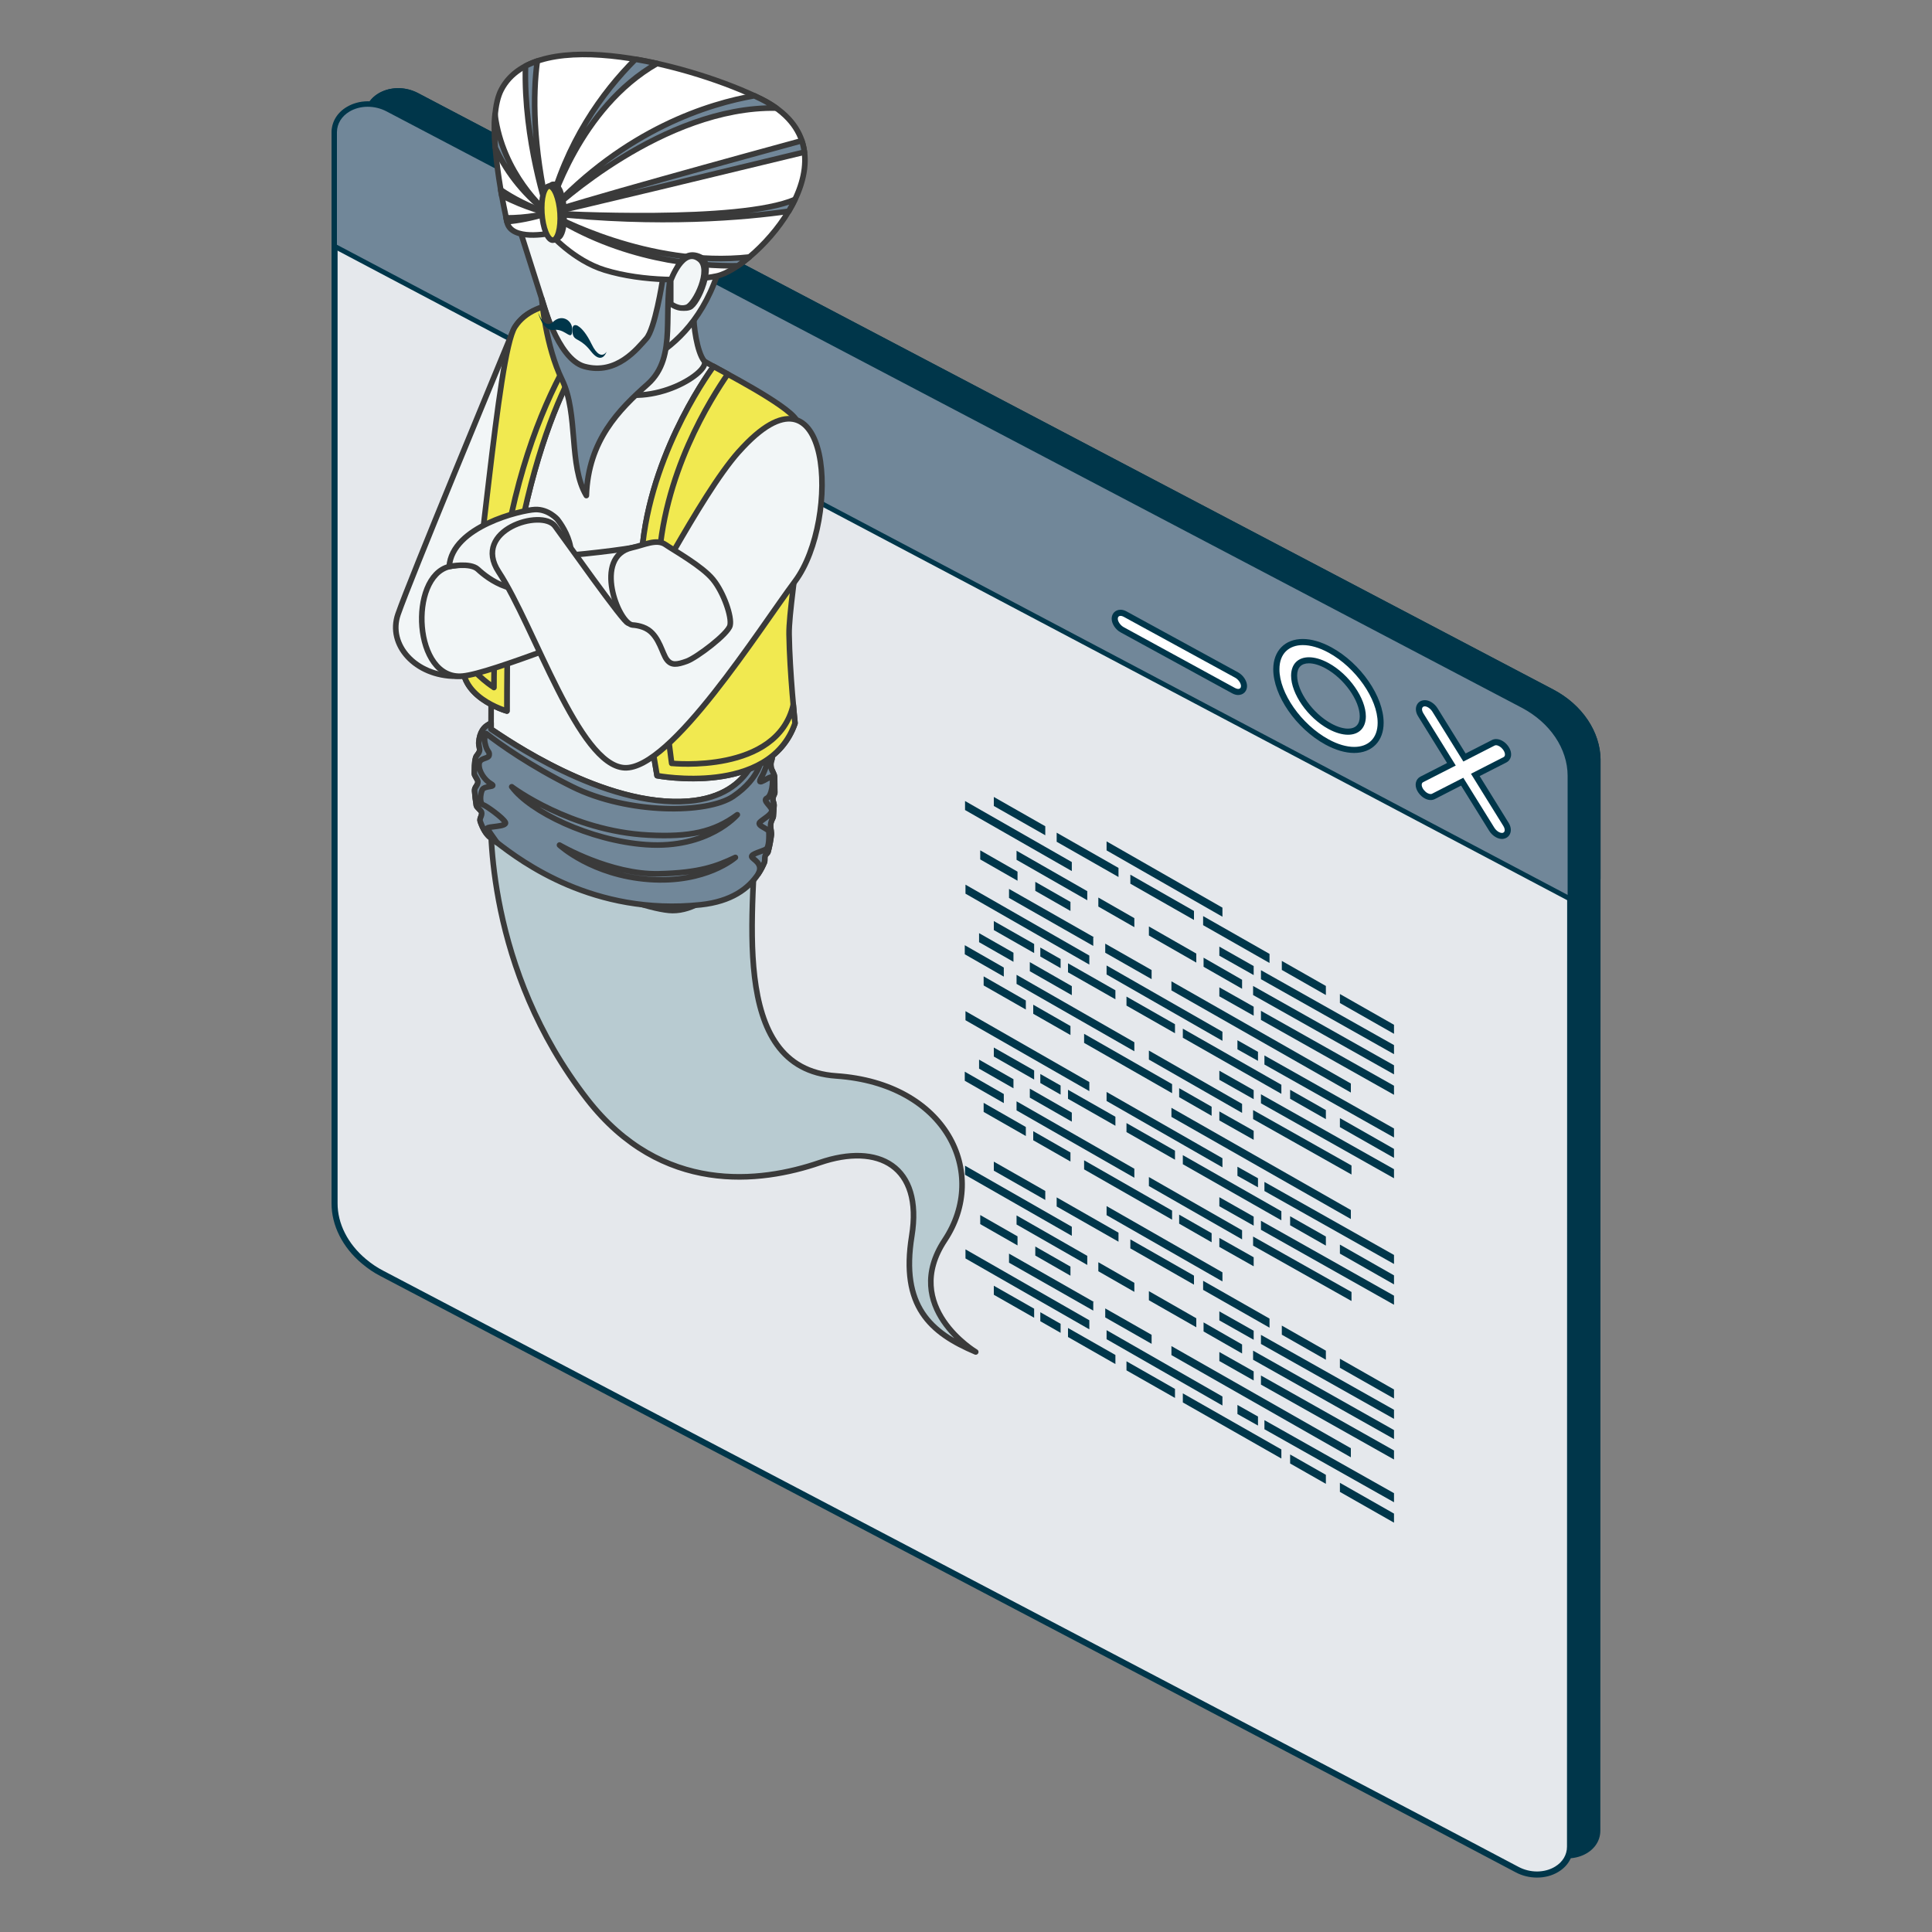 <svg xmlns="http://www.w3.org/2000/svg" id="d" width="300" height="300" viewBox="0 0 300 300"><rect x="0" y="0" width="300" height="300" fill="#808080" stroke="none"/><path d="m248.53,117.96v18.55l-.03,147.75c0,3.53-4.51,5.49-8.21,3.53l-14.32-7.55L63.99,195.21c-4.54-2.38-7.37-6.57-7.34-10.9V18.01c.03-3.53,4.54-5.49,8.25-3.56l176.29,92.62c4.51,2.37,7.3,6.57,7.34,10.9Z" fill="#00364a" stroke-width="0"></path><path d="m248.53,117.96v18.55l-4.72,3.07L62.63,34.29l-5.97-4.61v-11.67c.03-3.53,4.54-5.49,8.25-3.56l176.29,92.62c4.51,2.37,7.3,6.57,7.34,10.9Z" fill="#00364a" stroke-width="0"></path><path d="m243.82,120.48v19.11s-.03,147.18-.03,147.18c0,3.51-4.52,5.49-8.22,3.54l-14.3-7.55L59.28,197.73c-1.02-.53-1.92-1.16-2.76-1.86-2.88-2.41-4.59-5.69-4.57-9.06V20.5c.05-3.51,4.55-5.47,8.25-3.54l176.3,92.61c4.53,2.38,7.32,6.55,7.33,10.91Z" fill="#e5e8ec" stroke-width="0"></path><path d="m238.66,291.55c-1.13,0-2.28-.27-3.31-.82l-14.3-7.55L59.06,198.14c-.99-.51-1.92-1.14-2.84-1.91-3.03-2.53-4.76-5.96-4.74-9.42V20.5c.03-1.6.88-3.01,2.36-3.89,1.93-1.15,4.45-1.18,6.58-.06l176.3,92.61c4.67,2.46,7.58,6.8,7.59,11.33l-.03,166.29c0,1.59-.84,3.01-2.31,3.89-.97.59-2.12.88-3.29.88ZM57.11,16.68c-1,0-1.98.25-2.8.74-1.2.72-1.87,1.81-1.89,3.09v166.31c-.02,3.17,1.59,6.34,4.4,8.69.87.73,1.75,1.32,2.68,1.8l162,85.03,14.3,7.55c1.81.96,4.04.95,5.67-.04,1.18-.71,1.85-1.84,1.85-3.09l.03-166.29c0-4.18-2.72-8.2-7.08-10.49L59.97,17.38c-.9-.47-1.89-.7-2.86-.7Z" fill="#00364a" stroke-width="0"></path><polygon points="186.89 150.12 192.87 153.54 192.87 152.14 186.89 148.71 186.89 150.12" fill="#00364a" stroke-width="0"></polygon><polygon points="178.4 145.26 185.76 149.47 185.76 148.07 178.4 143.86 178.4 145.26" fill="#00364a" stroke-width="0"></polygon><polygon points="170.55 140.77 176.14 143.97 176.14 142.57 170.55 139.37 170.55 140.77" fill="#00364a" stroke-width="0"></polygon><polygon points="157.85 133.51 168.83 139.79 168.83 138.38 157.85 132.1 157.85 133.51" fill="#00364a" stroke-width="0"></polygon><polygon points="194.58 154.51 216.46 166.83 216.46 165.42 194.58 153.1 194.58 154.51" fill="#00364a" stroke-width="0"></polygon><polygon points="160.76 138.33 166.22 141.45 166.22 140.05 160.76 136.93 160.76 138.33" fill="#00364a" stroke-width="0"></polygon><polygon points="152.21 133.45 158 136.76 158 135.35 152.21 132.04 152.21 133.45" fill="#00364a" stroke-width="0"></polygon><polygon points="195.8 158.37 216.46 170 216.46 168.59 195.8 156.96 195.8 158.37" fill="#00364a" stroke-width="0"></polygon><polygon points="189.34 154.71 194.67 157.72 194.67 156.32 189.34 153.31 189.34 154.71" fill="#00364a" stroke-width="0"></polygon><polygon points="149.85 125.78 166.43 135.26 166.43 133.86 149.85 124.38 149.85 125.78" fill="#00364a" stroke-width="0"></polygon><polygon points="195.8 152.05 216.46 163.69 216.46 162.28 195.8 150.65 195.8 152.05" fill="#00364a" stroke-width="0"></polygon><polygon points="189.34 148.4 194.67 151.41 194.67 150.01 189.34 146.99 189.34 148.4" fill="#00364a" stroke-width="0"></polygon><polygon points="171.83 132.05 189.82 142.35 189.82 140.94 171.83 130.65 171.83 132.05" fill="#00364a" stroke-width="0"></polygon><polygon points="208.06 155.75 216.46 160.53 216.46 159.13 208.06 154.35 208.06 155.75" fill="#00364a" stroke-width="0"></polygon><polygon points="199.04 150.61 205.88 154.51 205.88 153.1 199.04 149.21 199.04 150.61" fill="#00364a" stroke-width="0"></polygon><polygon points="186.82 143.66 197.13 149.53 197.13 148.12 186.82 142.25 186.82 143.66" fill="#00364a" stroke-width="0"></polygon><polygon points="175.52 137.22 185.4 142.85 185.4 141.45 175.52 135.82 175.52 137.22" fill="#00364a" stroke-width="0"></polygon><polygon points="164.08 130.71 173.68 136.18 173.68 134.77 164.08 129.3 164.08 130.71" fill="#00364a" stroke-width="0"></polygon><polygon points="154.32 125.15 162.31 129.7 162.31 128.3 154.32 123.75 154.32 125.15" fill="#00364a" stroke-width="0"></polygon><polygon points="178.4 164.53 192.87 172.81 192.87 171.41 178.4 163.13 178.4 164.53" fill="#00364a" stroke-width="0"></polygon><polygon points="157.85 152.78 176.14 163.24 176.14 161.84 157.85 151.37 157.85 152.78" fill="#00364a" stroke-width="0"></polygon><polygon points="149.81 148.18 155.87 151.65 155.87 150.24 149.81 146.77 149.81 148.18" fill="#00364a" stroke-width="0"></polygon><polygon points="194.58 173.77 209.86 182.38 209.86 180.98 194.58 172.37 194.58 173.77" fill="#00364a" stroke-width="0"></polygon><polygon points="168.34 161.94 182 169.75 182 168.34 168.34 160.53 168.34 161.94" fill="#00364a" stroke-width="0"></polygon><polygon points="183.1 170.37 188.14 173.26 188.14 171.85 183.1 168.97 183.1 170.37" fill="#00364a" stroke-width="0"></polygon><polygon points="160.44 157.42 166.22 160.72 166.22 159.32 160.44 156.01 160.44 157.42" fill="#00364a" stroke-width="0"></polygon><polygon points="152.74 153.02 159.29 156.76 159.29 155.36 152.74 151.61 152.74 153.02" fill="#00364a" stroke-width="0"></polygon><polygon points="189.34 173.98 194.67 176.99 194.67 175.59 189.34 172.58 189.34 173.98" fill="#00364a" stroke-width="0"></polygon><polygon points="159.91 150.81 166.43 154.53 166.43 153.13 159.91 149.4 159.91 150.81" fill="#00364a" stroke-width="0"></polygon><polygon points="152.03 146.3 157.37 149.35 157.37 147.94 152.03 144.9 152.03 146.3" fill="#00364a" stroke-width="0"></polygon><polygon points="195.8 171.32 216.46 182.96 216.46 181.55 195.8 169.92 195.8 171.32" fill="#00364a" stroke-width="0"></polygon><polygon points="189.34 167.67 194.67 170.68 194.67 169.28 189.34 166.26 189.34 167.67" fill="#00364a" stroke-width="0"></polygon><polygon points="181.9 153.79 209.76 169.65 209.76 168.25 181.9 152.38 181.9 153.79" fill="#00364a" stroke-width="0"></polygon><polygon points="171.62 147.94 178.82 152.04 178.82 150.63 171.62 146.53 171.62 147.94" fill="#00364a" stroke-width="0"></polygon><polygon points="156.68 139.43 169.76 146.88 169.76 145.54 169.88 145.54 156.68 138.03 156.68 139.43" fill="#00364a" stroke-width="0"></polygon><polygon points="171.83 151.32 189.82 161.62 189.82 160.21 171.83 149.92 171.83 151.32" fill="#00364a" stroke-width="0"></polygon><polygon points="149.92 138.77 169.15 149.78 169.15 148.38 149.92 137.37 149.92 138.77" fill="#00364a" stroke-width="0"></polygon><polygon points="196.34 165.3 216.46 176.63 216.46 175.23 196.34 163.89 196.34 165.3" fill="#00364a" stroke-width="0"></polygon><polygon points="192.15 162.94 195.34 164.73 195.34 163.33 192.15 161.53 192.15 162.94" fill="#00364a" stroke-width="0"></polygon><polygon points="208.06 175.02 216.46 179.8 216.46 178.4 208.06 173.62 208.06 175.02" fill="#00364a" stroke-width="0"></polygon><polygon points="200.33 170.62 205.88 173.78 205.88 172.37 200.33 169.22 200.33 170.62" fill="#00364a" stroke-width="0"></polygon><polygon points="183.67 161.14 198.97 169.85 198.97 168.44 183.67 159.73 183.67 161.14" fill="#00364a" stroke-width="0"></polygon><polygon points="165.84 150.98 173.2 155.17 173.2 153.77 165.84 149.58 165.84 150.98" fill="#00364a" stroke-width="0"></polygon><polygon points="154.32 144.42 160.58 147.99 160.58 146.58 154.32 143.02 154.32 144.42" fill="#00364a" stroke-width="0"></polygon><polygon points="161.54 148.53 164.69 150.33 164.69 148.92 161.54 147.13 161.54 148.53" fill="#00364a" stroke-width="0"></polygon><polygon points="174.92 156.15 182.45 160.44 182.45 159.04 174.92 154.75 174.92 156.15" fill="#00364a" stroke-width="0"></polygon><polygon points="186.89 206.75 192.87 210.17 192.87 208.77 186.89 205.34 186.89 206.75" fill="#00364a" stroke-width="0"></polygon><polygon points="178.4 201.9 185.76 206.1 185.76 204.7 178.4 200.49 178.4 201.9" fill="#00364a" stroke-width="0"></polygon><polygon points="170.55 197.4 176.14 200.6 176.14 199.2 170.55 196 170.55 197.4" fill="#00364a" stroke-width="0"></polygon><polygon points="157.85 190.14 168.83 196.42 168.83 195.01 157.85 188.73 157.85 190.14" fill="#00364a" stroke-width="0"></polygon><polygon points="194.58 211.14 216.46 223.46 216.46 222.06 194.58 209.73 194.58 211.14" fill="#00364a" stroke-width="0"></polygon><polygon points="160.76 194.96 166.22 198.09 166.22 196.68 160.76 193.56 160.76 194.96" fill="#00364a" stroke-width="0"></polygon><polygon points="152.21 190.08 158 193.39 158 191.98 152.21 188.67 152.21 190.08" fill="#00364a" stroke-width="0"></polygon><polygon points="195.8 215 216.46 226.63 216.46 225.23 195.8 213.59 195.8 215" fill="#00364a" stroke-width="0"></polygon><polygon points="189.34 211.34 194.67 214.36 194.67 212.95 189.34 209.94 189.34 211.34" fill="#00364a" stroke-width="0"></polygon><polygon points="149.85 182.42 166.43 191.9 166.43 190.49 149.85 181.01 149.85 182.42" fill="#00364a" stroke-width="0"></polygon><polygon points="195.8 208.69 216.46 220.32 216.46 218.91 195.8 207.28 195.8 208.69" fill="#00364a" stroke-width="0"></polygon><polygon points="189.34 205.03 194.67 208.04 194.67 206.64 189.34 203.63 189.34 205.03" fill="#00364a" stroke-width="0"></polygon><polygon points="171.83 188.69 189.82 198.98 189.82 197.57 171.83 187.28 171.83 188.69" fill="#00364a" stroke-width="0"></polygon><polygon points="208.06 212.39 216.46 217.16 216.46 215.76 208.06 210.98 208.06 212.39" fill="#00364a" stroke-width="0"></polygon><polygon points="199.04 207.25 205.88 211.14 205.88 209.73 199.04 205.84 199.04 207.25" fill="#00364a" stroke-width="0"></polygon><polygon points="186.82 200.29 197.13 206.16 197.13 204.75 186.82 198.88 186.82 200.29" fill="#00364a" stroke-width="0"></polygon><polygon points="175.52 193.85 185.4 199.48 185.4 198.08 175.52 192.45 175.52 193.85" fill="#00364a" stroke-width="0"></polygon><polygon points="164.08 187.34 173.68 192.81 173.68 191.41 164.08 185.93 164.08 187.34" fill="#00364a" stroke-width="0"></polygon><polygon points="154.32 181.78 162.31 186.33 162.31 184.93 154.32 180.38 154.32 181.78" fill="#00364a" stroke-width="0"></polygon><polygon points="181.9 210.42 209.76 226.29 209.76 224.88 181.9 209.02 181.9 210.42" fill="#00364a" stroke-width="0"></polygon><polygon points="171.62 204.57 178.82 208.67 178.82 207.27 171.62 203.17 171.62 204.57" fill="#00364a" stroke-width="0"></polygon><polygon points="156.68 196.07 169.76 203.51 169.76 202.18 169.88 202.18 156.68 194.66 156.68 196.07" fill="#00364a" stroke-width="0"></polygon><polygon points="171.83 207.95 189.82 218.25 189.82 216.85 171.83 206.55 171.83 207.95" fill="#00364a" stroke-width="0"></polygon><polygon points="149.92 195.41 169.15 206.42 169.15 205.01 149.92 194 149.92 195.41" fill="#00364a" stroke-width="0"></polygon><polygon points="196.34 221.93 216.46 233.27 216.46 231.86 196.34 220.52 196.34 221.93" fill="#00364a" stroke-width="0"></polygon><polygon points="192.15 219.57 195.34 221.36 195.34 219.96 192.15 218.16 192.15 219.57" fill="#00364a" stroke-width="0"></polygon><polygon points="208.06 231.66 216.46 236.44 216.46 235.03 208.06 230.25 208.06 231.66" fill="#00364a" stroke-width="0"></polygon><polygon points="200.33 227.25 205.88 230.41 205.88 229.01 200.33 225.85 200.33 227.25" fill="#00364a" stroke-width="0"></polygon><polygon points="183.67 217.77 198.97 226.48 198.97 225.07 183.67 216.36 183.67 217.77" fill="#00364a" stroke-width="0"></polygon><polygon points="165.84 207.61 173.2 211.81 173.2 210.4 165.84 206.21 165.84 207.61" fill="#00364a" stroke-width="0"></polygon><polygon points="154.32 201.05 160.58 204.62 160.58 203.21 154.32 199.65 154.32 201.05" fill="#00364a" stroke-width="0"></polygon><polygon points="161.54 205.16 164.69 206.96 164.69 205.56 161.54 203.76 161.54 205.16" fill="#00364a" stroke-width="0"></polygon><polygon points="174.92 212.79 182.45 217.07 182.45 215.67 174.92 211.38 174.92 212.79" fill="#00364a" stroke-width="0"></polygon><polygon points="178.4 184.17 192.87 192.45 192.87 191.04 178.4 182.77 178.4 184.17" fill="#00364a" stroke-width="0"></polygon><polygon points="157.85 172.42 176.14 182.88 176.14 181.48 157.85 171.01 157.85 172.42" fill="#00364a" stroke-width="0"></polygon><polygon points="149.81 167.82 155.87 171.29 155.87 169.88 149.81 166.41 149.81 167.82" fill="#00364a" stroke-width="0"></polygon><polygon points="194.58 193.42 209.86 202.02 209.86 200.62 194.58 192.01 194.58 193.42" fill="#00364a" stroke-width="0"></polygon><polygon points="168.34 181.58 182 189.39 182 187.98 168.34 180.17 168.34 181.58" fill="#00364a" stroke-width="0"></polygon><polygon points="183.1 190.01 188.14 192.9 188.14 191.49 183.1 188.61 183.1 190.01" fill="#00364a" stroke-width="0"></polygon><polygon points="160.44 177.06 166.22 180.36 166.22 178.96 160.44 175.65 160.44 177.06" fill="#00364a" stroke-width="0"></polygon><polygon points="152.74 172.66 159.29 176.4 159.29 175 152.74 171.25 152.74 172.66" fill="#00364a" stroke-width="0"></polygon><polygon points="189.34 193.62 194.67 196.63 194.67 195.23 189.34 192.22 189.34 193.62" fill="#00364a" stroke-width="0"></polygon><polygon points="159.91 170.44 166.43 174.17 166.43 172.77 159.91 169.04 159.91 170.44" fill="#00364a" stroke-width="0"></polygon><polygon points="152.03 165.94 157.37 168.99 157.37 167.58 152.03 164.54 152.03 165.94" fill="#00364a" stroke-width="0"></polygon><polygon points="195.8 190.96 216.46 202.6 216.46 201.19 195.8 189.56 195.8 190.96" fill="#00364a" stroke-width="0"></polygon><polygon points="189.34 187.31 194.67 190.32 194.67 188.92 189.34 185.9 189.34 187.31" fill="#00364a" stroke-width="0"></polygon><polygon points="181.9 173.43 209.76 189.29 209.76 187.89 181.9 172.02 181.9 173.43" fill="#00364a" stroke-width="0"></polygon><polygon points="171.83 170.96 189.82 181.26 189.82 179.85 171.83 169.56 171.83 170.96" fill="#00364a" stroke-width="0"></polygon><polygon points="149.92 158.42 169.15 169.43 169.15 168.02 149.92 157.01 149.92 158.42" fill="#00364a" stroke-width="0"></polygon><polygon points="196.34 184.94 216.46 196.27 216.46 194.87 196.34 183.53 196.34 184.94" fill="#00364a" stroke-width="0"></polygon><polygon points="192.15 182.58 195.34 184.37 195.34 182.96 192.15 181.17 192.15 182.58" fill="#00364a" stroke-width="0"></polygon><polygon points="208.06 194.66 216.46 199.44 216.46 198.04 208.06 193.26 208.06 194.66" fill="#00364a" stroke-width="0"></polygon><polygon points="200.33 190.26 205.88 193.42 205.88 192.01 200.33 188.86 200.33 190.26" fill="#00364a" stroke-width="0"></polygon><polygon points="183.67 180.78 198.97 189.49 198.97 188.08 183.67 179.37 183.67 180.78" fill="#00364a" stroke-width="0"></polygon><polygon points="165.84 170.62 173.2 174.81 173.2 173.41 165.84 169.22 165.84 170.62" fill="#00364a" stroke-width="0"></polygon><polygon points="154.32 164.06 160.58 167.63 160.58 166.22 154.32 162.66 154.32 164.06" fill="#00364a" stroke-width="0"></polygon><polygon points="161.54 168.17 164.69 169.97 164.69 168.56 161.54 166.77 161.54 168.17" fill="#00364a" stroke-width="0"></polygon><polygon points="174.92 175.79 182.45 180.08 182.45 178.68 174.92 174.39 174.92 175.79" fill="#00364a" stroke-width="0"></polygon><path d="m243.81,120.48v19.11S51.93,38.23,51.93,38.23v-17.73c.05-3.51,4.55-5.47,8.25-3.54l176.3,92.61c4.53,2.38,7.32,6.55,7.33,10.91Z" fill="#718799" stroke-width="0"></path><path d="m244.18,140.22L51.55,38.46v-17.96c.03-1.56.87-2.95,2.31-3.81,1.9-1.14,4.39-1.16,6.49-.06l176.3,92.61c4.64,2.44,7.53,6.75,7.54,11.24v19.74ZM52.31,38l191.11,100.96v-18.48c0-4.22-2.73-8.27-7.12-10.58L60.01,17.29c-1.84-.96-4.1-.95-5.75.04-1.22.73-1.92,1.88-1.94,3.17v17.5Z" fill="#00364a" stroke-width="0"></path><path d="m192.27,107.44c-.23,0-.47-.07-.71-.2l-17.31-9.46c-.66-.36-1.16-1.1-1.15-1.72,0-.54.37-.92.9-.92.23,0,.47.07.71.2l17.31,9.46c.66.36,1.16,1.1,1.15,1.72,0,.54-.37.92-.91.92Z" fill="#fff" stroke-width="0"></path><path d="m174,95.63c.14,0,.3.04.48.14l17.31,9.46c.5.27.91.86.91,1.3,0,.29-.18.45-.43.45-.14,0-.3-.05-.48-.14l-17.31-9.46c-.5-.28-.91-.86-.91-1.3,0-.29.17-.45.43-.45h0Zm0-.95h0c-.8,0-1.38.58-1.38,1.39,0,.79.59,1.69,1.4,2.13l17.31,9.46c.31.17.63.26.93.26.8,0,1.38-.58,1.38-1.39,0-.79-.59-1.69-1.4-2.13l-17.31-9.46c-.31-.17-.63-.26-.93-.26h0Z" fill="#00364a" stroke-width="0"></path><path d="m233.22,129.81c-.22,0-.47-.07-.71-.2-.34-.19-.66-.48-.88-.84l-4.59-7.4-4.47,2.28c-.13.07-.28.1-.43.1-.22,0-.47-.07-.71-.2-.27-.15-.52-.37-.73-.63-.34-.44-.49-.92-.4-1.31.06-.26.22-.47.44-.59l4.61-2.36-4.76-7.67c-.28-.46-.35-.93-.2-1.29.12-.26.35-.44.64-.49l.19-.02c.55,0,1.2.43,1.58,1.04l4.59,7.39,4.47-2.28c.13-.07.28-.1.43-.1.48,0,1.05.33,1.44.83.34.44.49.92.4,1.32-.06.26-.21.47-.44.59l-4.62,2.36,4.76,7.67c.28.46.36.93.2,1.29-.12.26-.35.44-.64.49l-.19.02Z" fill="#fff" stroke-width="0"></path><path d="m221.23,109.68c.38,0,.88.34,1.18.81l4.82,7.76,4.85-2.48c.06-.03.14-.05.22-.05.33,0,.76.25,1.06.64.39.5.44,1.03.12,1.2l-5.07,2.59,5.03,8.11c.32.52.27,1-.12,1.07-.03,0-.07.01-.1.01-.15,0-.31-.05-.48-.14-.26-.14-.52-.38-.7-.67l-4.82-7.76-4.85,2.48c-.06.03-.14.05-.22.05-.15,0-.31-.05-.48-.14-.21-.11-.41-.29-.58-.5-.39-.49-.44-1.03-.11-1.2l5.07-2.59-5.03-8.11c-.32-.52-.27-.99.12-1.07.03,0,.07,0,.1,0h0Zm0-.95c-.09,0-.19,0-.27.02-.45.08-.8.36-.98.77-.22.5-.14,1.13.23,1.72l4.49,7.24-4.15,2.12c-.36.19-.6.51-.69.91-.12.54.06,1.16.49,1.71.24.31.54.57.87.75.31.17.63.26.93.26.23,0,.45-.05.65-.15l4.08-2.09,4.36,7.02c.26.42.64.78,1.05,1,.31.17.63.26.93.26.1,0,.19,0,.28-.03.44-.08.8-.36.98-.77.22-.5.14-1.13-.23-1.72l-4.49-7.24,4.16-2.12c.36-.19.6-.51.69-.91.12-.54-.06-1.16-.49-1.71-.48-.62-1.18-1.01-1.81-1.01-.23,0-.45.05-.64.15l-4.09,2.09-4.36-7.02c-.47-.76-1.27-1.26-1.98-1.26h0Z" fill="#00364a" stroke-width="0"></path><path d="m210.28,116.45c-1.29,0-2.75-.43-4.24-1.24-4.34-2.37-7.86-7.44-7.85-11.3,0-2.6,1.58-4.21,4.11-4.21,1.29,0,2.75.43,4.24,1.24,4.34,2.37,7.86,7.44,7.85,11.3,0,2.6-1.58,4.21-4.11,4.21Zm-7.02-13.92c-1.45,0-2.29.87-2.3,2.37-.01,2.66,2.47,6.19,5.54,7.87,1.01.55,1.99.84,2.83.84,1.45,0,2.29-.86,2.3-2.37.01-2.67-2.48-6.2-5.54-7.87-1.01-.55-1.99-.84-2.82-.84Z" fill="#fff" stroke-width="0"></path><path d="m202.3,100.17c1.17,0,2.54.38,4.01,1.18,4.21,2.3,7.62,7.18,7.61,10.89,0,2.41-1.46,3.74-3.64,3.74-1.17,0-2.54-.38-4.01-1.19-4.2-2.3-7.62-7.18-7.6-10.88,0-2.41,1.46-3.74,3.64-3.74h0Zm7.02,13.92c1.65,0,2.76-1.01,2.77-2.84,0-2.82-2.59-6.54-5.79-8.29-1.12-.61-2.16-.9-3.05-.9-1.65,0-2.76,1.01-2.77,2.85,0,2.82,2.59,6.54,5.79,8.28,1.12.61,2.17.9,3.05.9h0Zm-7.02-14.87h0c-2.78,0-4.58,1.84-4.59,4.68-.01,4.08,3.54,9.23,8.1,11.72,1.56.85,3.1,1.3,4.46,1.3,2.78,0,4.58-1.84,4.58-4.68.01-4.08-3.54-9.23-8.1-11.72-1.56-.85-3.1-1.3-4.46-1.3h0Zm7.02,13.92c-.76,0-1.66-.27-2.6-.79-2.88-1.57-5.3-4.99-5.3-7.45,0-1.24.64-1.9,1.82-1.9.76,0,1.66.27,2.6.79,2.88,1.57,5.3,4.99,5.3,7.45,0,1.24-.64,1.9-1.82,1.9h0Z" fill="#00364a" stroke-width="0"></path><path d="m79.47,51.85c-2.57,6.27-15.69,37.87-17.66,43.51-1.67,4.77,2.7,9.64,8.99,9.64,3.67,0,7.37-1.22,9.49-5.89,4.09-8.99,14.46-29.73,16.68-34.49,6.02-12.91-13.34-22.88-17.5-12.77Z" fill="#f2f6f7" stroke="#3a3a3a" stroke-linecap="round" stroke-linejoin="round" stroke-width=".87"></path><path d="m76.19,125.5c0,2.39-.85,24.85,15.01,45.22,11.57,14.87,26.85,12.99,36.1,9.81,9.1-3.12,16.04.53,14.28,11.4-1.76,10.87,2.85,15,9.93,18,0,0-11.69-6.98-4.8-17.38,6.88-10.4.26-24.31-16.86-25.48-17.12-1.17-12.51-26.3-12.48-40.43.02-8.39-41.17-17.93-41.17-1.13Z" fill="#b8cbd1" stroke="#3a3a3a" stroke-linecap="round" stroke-linejoin="round" stroke-width=".87"></path><path d="m80.78,50.16c4.05-3.63,10.77-4.04,15.46-1.27,2.79,1.65,6.39,3.35,10.1,5.49,5.63,3.25,14.69,8.04,16.23,10.14,2.21,3.03-3.72,15.9-3.72,34.04l-1.58,29.91c-.33,4.21-6.55,12.95-12.84,12.92-5.34-.02-28.29-9.23-28.24-15.26.14-16.56-.33-71.56,4.59-75.97Z" fill="#f2f6f7" stroke="#3a3a3a" stroke-linecap="round" stroke-linejoin="round" stroke-width=".87"></path><path d="m95.77,48.62s-8.8,5.93-14.39,31.07c-2.8,12.58-2.65,22.64-2.67,30.71,0,0-8.45-2.33-6.6-8.85,2.46-8.68,5.08-46.47,7.84-50.78,3.14-4.89,11.85-4.35,15.82-2.16Z" fill="#f1e950" stroke="#3a3a3a" stroke-linecap="round" stroke-linejoin="round" stroke-width=".87"></path><path d="m76.7,106.75s-2.75-1.68-4.72-4.64c-1.23,6.1,6.73,8.3,6.73,8.3.03-8.08-.13-18.13,2.67-30.71,5.59-25.14,14.39-31.07,14.39-31.07-.54-.3-1.17-.56-1.85-.79-3.34,3.72-17.22,21.43-17.22,58.92Z" fill="#f1e950" stroke="#3a3a3a" stroke-linecap="round" stroke-linejoin="round" stroke-width=".87"></path><path d="m107.72,48.7c-.06,1.83.5,5.91,1.6,7.33,1.2,1.56-7.85,7.59-15.32,4.43-2.51-1.07-.97-9.3,3.81-12.41,0,0,4.16-3.38,6.64-2.32,0,0,3.33,1.03,3.27,2.98Z" fill="#f2f6f7" stroke="#3a3a3a" stroke-linecap="round" stroke-linejoin="round" stroke-width=".87"></path><path d="m119.64,128.28c0,.38.17,1.01.12,1.46-.1.78-.25,1.64-.49,2.52-.08.3-.36.37-.47.67-.09.25,0,.74-.1.98-1.28,3.05-3.97,5.97-9.91,6.6-18.45,1.95-30.28-8.77-32.61-10.4-.67-.47-1.21-1.38-1.61-2.55-.17-.49.34-.85.21-1.42-.06-.29-.77-.75-.82-1.06-.12-.73-.21-1.5-.27-2.29-.04-.57.52-.82.52-1.39,0-.32-.57-.95-.56-1.27.03-.83,0-1.67.2-2.43.12-.45.42-.52.61-1.09.09-.26-.15-.91-.12-1.31.17-2.07,1.07-2.59,1.91-3.02v.94c2.07,1.35,17.52,12.25,30.7,11.18,10.52-.85,11.04-9.51,11.04-9.51.95.18,1.53,1.17,1.88,2.57.15.59-.3.63-.13,1.73.06.38.51,1.02.53,1.42.04.94,0,1.45.03,2.42.01.35-.28.53-.28,1.02,0,.39.21.68.19,1.05-.03.51-.06,1.03-.12,1.73-.02.21-.42.67-.42,1.45Z" fill="#fff" stroke-width="0"></path><path d="m120,124.04c0,.39.21.68.19,1.05-.03.52-.06,1.03-.12,1.73-.02.22-.42.67-.42,1.45,0,.38.18,1.01.11,1.46-.1.78-.25,1.63-.49,2.51-.08.3-.36.37-.47.67-.09.25,0,.74-.1.98-.25.6-.55,1.19-.93,1.76,0,0,0,0,0,.01-1.53,2.34-4.21,4.32-8.97,4.83-16.6,1.75-27.83-6.73-31.62-9.65,0,0,0,0,0,0-.42-.32-.75-.58-.98-.74-.67-.47-1.21-1.38-1.62-2.55-.17-.49.33-.86.21-1.42-.06-.29-.77-.76-.82-1.06-.12-.73-.21-1.51-.27-2.29-.04-.57.52-.83.52-1.39,0-.32-.57-.95-.56-1.27.03-.83,0-1.68.2-2.43.12-.45.42-.52.61-1.08.09-.26-.15-.91-.12-1.31.07-.86.27-1.44.54-1.87.37-.61.88-.9,1.37-1.15v.94c2.07,1.35,17.52,12.25,30.7,11.18,10.52-.86,11.04-9.51,11.04-9.51.67.13,1.17.67,1.52,1.47.14.33.26.7.36,1.1.14.59-.3.63-.13,1.72.06.38.51,1.03.53,1.42.04.94,0,1.45.04,2.42.01.35-.28.53-.29,1.01Z" fill="#718799" stroke="#3a3a3a" stroke-linecap="round" stroke-linejoin="round" stroke-width=".87"></path><path d="m117.98,114.89s-.52,8.65-11.04,9.51c-13.17,1.07-28.62-9.82-30.7-11.18v-.94c-.49.26-1,.54-1.36,1.15-.27.43-.47,1.01-.54,1.87-.03.4.21,1.05.12,1.31-.19.57-.49.63-.61,1.08-.21.76-.17,1.6-.2,2.43,0,.32.56.95.56,1.27,0,.57-.55.83-.52,1.39.06.78.15,1.56.27,2.29.05.3.76.77.82,1.06.12.56-.38.93-.21,1.42.41,1.17.95,2.08,1.62,2.55.23.16.56.42.98.74-.71-.97-1.41-2.02-1.5-2.21-.14-.33,3.19-.22,2.79-.95-.4-.73-2.89-2.52-3.44-2.71-.55-.18-.47-1.58-.15-2.31.33-.73,2.38-.36,1.37-.95-1.01-.59-1.92-1.94-1.85-3.04.07-1.1,1.5-.77,1.57-1.43.08-.66-.34-.36-.66-1.9-.13-.63,0-1.1.2-1.43,2.18,1.69,6.82,5,13.36,8.25,8.72,4.32,20.97,4.21,24.98,1.51,4.24-2.87,5.17-6.49,4.14-8.79Z" fill="#718799" stroke="#3a3a3a" stroke-linecap="round" stroke-linejoin="round" stroke-width=".87"></path><path d="m120,124.04c0,.39.21.68.19,1.05-.03.52-.06,1.03-.12,1.73-.02.22-.42.67-.42,1.45,0,.38.18,1.01.11,1.46-.1.78-.25,1.63-.49,2.51-.08.3-.36.37-.47.67-.09.25,0,.74-.1.98-.25.6-.55,1.19-.93,1.76.81-1.62-.95-2.21-1.05-2.63s1.66-.83,2.21-1.15c.55-.32.47-2.17.47-2.68s-1.97-.98-1.41-1.52c.57-.53,1.7-1.1,1.85-1.73.15-.64-1.56-1.63-.76-2s1-2.66.83-3.2c-.18-.53-2.74,1.78-1.66-.1,1.08-1.87,1.24-4.3,1.24-4.3.14.33.26.7.36,1.1.14.59-.3.63-.13,1.72.06.38.51,1.03.53,1.42.04.94,0,1.45.04,2.42.01.35-.28.53-.29,1.01Z" fill="#718799" stroke="#3a3a3a" stroke-linecap="round" stroke-linejoin="round" stroke-width=".87"></path><path d="m79.46,122.17s9.08,6.87,21.19,7.5c6.44.34,10.21-.48,13.84-3.16,0,0-4.48,5.32-14.13,4.65-8.79-.61-18.11-5.18-20.89-8.99Z" fill="#718799" stroke="#3a3a3a" stroke-linecap="round" stroke-linejoin="round" stroke-width=".87"></path><path d="m86.88,131.22s7.9,4.63,15.41,4.46c6.44-.15,9.04-1.2,11.9-2.54,0,0-4.54,4.06-13.4,3.42s-13.91-5.33-13.91-5.33Z" fill="#718799" stroke="#3a3a3a" stroke-linecap="round" stroke-linejoin="round" stroke-width=".87"></path><path d="m110.8,56.91s-9.25,12.3-10.98,27.36c-1.53,13.3,1.14,30.06,2.21,36.18,0,0,17.43,3.33,21.42-8.13,0,0-.83-7.93-.92-13.83-.09-5.9,4.45-28,1.13-33.3-1.51-2.41-11.77-7.65-12.86-8.29Z" fill="#f1e950" stroke="#3a3a3a" stroke-linecap="round" stroke-linejoin="round" stroke-width=".87"></path><path d="m104.3,118.54s-2.51-17.97-2.05-30.27c.55-14.64,8.25-26.51,10.75-30.17-1.11-.6-1.93-1.04-2.2-1.2,0,0-9.25,12.3-10.98,27.36-1.53,13.3,1.14,30.06,2.21,36.18,0,0,17.43,3.33,21.42-8.13,0,0-.12-1.13-.27-2.86-2.52,10.79-18.88,9.08-18.88,9.08Z" fill="#f1e950" stroke="#3a3a3a" stroke-linecap="round" stroke-linejoin="round" stroke-width=".87"></path><path d="m82.83,22c-.64.62-4.38,4.86-3.54,9.19l5.27,16.59c2.34,7.48,4.33,11.4,11.31,9.93,0,0,14.38-2.36,16.95-21.38.61-4.52.21-22.46-18.32-20.81-5.7.51-9.8,4.7-11.67,6.49Z" fill="#f2f6f7" stroke="#3a3a3a" stroke-linecap="round" stroke-linejoin="round" stroke-width=".87"></path><path d="m102.86,43.65s-1.16,7.47-2.51,8.94c-1.34,1.47-4.58,5.71-9.62,4.31-4.23-1.17-6.61-10.5-6.61-10.5,0,0,.59,7.31,3.16,12.58s.98,13.35,3.77,17.97c.29-8.57,5.07-13.34,9.5-17.28,4.88-4.35,2.07-11.57,3.91-18.39,1.46-5.43-.31-6.32-1.59,2.37Z" fill="#718799" stroke="#3a3a3a" stroke-linecap="round" stroke-linejoin="round" stroke-width=".87"></path><path d="m85.36,36.23s3.68,4.22,8.55,5.71c5.9,1.81,13.47,1.76,17.39.92,6.13-1.32,23.03-19.37,6.93-27.46-9.88-4.96-34.95-12.02-40.4-1.45-2.16,4.2-.49,14.05.9,20.53.65,3.01,6.63,1.75,6.63,1.75Z" fill="#fff" stroke="#3a3a3a" stroke-linecap="round" stroke-linejoin="round" stroke-width=".87"></path><path d="m116.36,39.91c-.61.52-1.21.97-1.8,1.36-6.17.09-18.17-.87-29.38-8.15.82.46,15.51,8.51,31.18,6.79Z" fill="#718799" stroke="#3a3a3a" stroke-linecap="round" stroke-linejoin="round" stroke-width=".87"></path><path d="m123.45,30.97c-.29.62-.63,1.23-.98,1.83-6.6.95-20.02,2.2-37.25.31,1.64.09,29.5,1.61,38.23-2.14Z" fill="#718799" stroke="#3a3a3a" stroke-linecap="round" stroke-linejoin="round" stroke-width=".87"></path><path d="m124.91,23.62c-7.35,1.78-39.14,9.48-39.77,9.48,1.39-.87,32.51-9.38,39.36-11.25.19.58.33,1.17.4,1.76Z" fill="#718799" stroke="#3a3a3a" stroke-linecap="round" stroke-linejoin="round" stroke-width=".87"></path><path d="m85.11,33.08c-4.29-3.28-6.77-7.01-8.21-10.16-.14-1.83-.17-3.59-.04-5.13,1.18,9.24,7.75,14.88,8.24,15.29Z" fill="#718799" stroke="#3a3a3a" stroke-linecap="round" stroke-linejoin="round" stroke-width=".87"></path><path d="m85.14,33.1s-3.49-.78-7.24-2.76c-.05-.28-.11-.57-.15-.86,1.89,1.28,4.34,2.6,7.39,3.61h0Z" fill="#718799" stroke="#3a3a3a" stroke-linecap="round" stroke-linejoin="round" stroke-width=".87"></path><path d="m85.14,33.1c-2.65.81-4.78,1.18-6.43,1.32-.04-.19-.09-.39-.13-.6,3.12.08,6.56-.72,6.56-.72Z" fill="#718799" stroke="#3a3a3a" stroke-linecap="round" stroke-linejoin="round" stroke-width=".87"></path><path d="m85.14,33.1s0,0,.01-.01c0,0,0,.01,0,.01h0Z" fill="#718799" stroke="#3a3a3a" stroke-linecap="round" stroke-linejoin="round" stroke-width=".87"></path><path d="m120.52,16.78c-17.53-.3-34.31,15.31-35.34,16.27,11.97-13.08,25.13-17,31.95-18.18.37.18.74.35,1.08.52.86.43,1.63.9,2.31,1.38Z" fill="#718799" stroke="#3a3a3a" stroke-linecap="round" stroke-linejoin="round" stroke-width=".87"></path><path d="m102.03,9.86c-12.04,6.87-16.52,21.93-16.87,23.16,2.74-10.9,8.33-18.65,13.51-23.82,1.12.19,2.24.42,3.35.66Z" fill="#718799" stroke="#3a3a3a" stroke-linecap="round" stroke-linejoin="round" stroke-width=".87"></path><path d="m85.14,33.1h0c-.11-.33-3.86-11.32-3.54-22.84.57-.3,1.18-.56,1.83-.78-.7,5.27-.71,13.05,1.72,23.63Z" fill="#718799" stroke="#3a3a3a" stroke-linecap="round" stroke-linejoin="round" stroke-width=".87"></path><path d="m87.61,33.17s0,0,0-.01c0-.06,0-.12,0-.18,0-.07,0-.15-.01-.22,0,0,0-.01,0-.02,0-.05,0-.1-.01-.15,0-.07-.01-.15-.02-.22,0,0,0-.02,0-.03,0-.05-.01-.1-.02-.15,0-.07-.01-.13-.02-.2,0-.01,0-.03,0-.04,0-.05-.01-.1-.02-.15,0-.05-.01-.11-.02-.16,0-.02,0-.05-.01-.07,0-.05-.02-.09-.02-.14,0-.04-.01-.08-.02-.12,0-.04-.01-.07-.02-.11,0-.04-.02-.08-.02-.12,0-.02,0-.05-.01-.07-.01-.07-.03-.14-.05-.2,0-.02,0-.03-.01-.05,0,0,0,0,0-.01-.02-.08-.04-.16-.06-.24,0-.02-.01-.04-.02-.06,0-.02-.01-.04-.02-.06,0-.03-.02-.06-.03-.09-.02-.06-.04-.12-.06-.18,0,0,0,0,0-.01,0,0,0-.01,0-.02-.01-.04-.03-.08-.04-.12-.02-.04-.03-.09-.05-.13,0,0,0-.02-.01-.03,0,0,0-.01,0-.02,0-.02-.02-.05-.03-.07-.01-.03-.03-.07-.04-.1-.01-.03-.03-.06-.04-.09,0,0,0,0,0,0,0,0,0,0,0,0-.02-.03-.03-.06-.05-.09-.02-.03-.03-.06-.05-.09,0-.01-.01-.02-.02-.03-.01-.02-.02-.04-.03-.05-.01-.03-.03-.05-.04-.08-.02-.03-.03-.06-.05-.08,0,0,0-.01-.01-.02,0,0,0,0,0-.01-.01-.02-.02-.03-.03-.05-.02-.02-.03-.04-.05-.06,0-.01-.02-.02-.03-.04,0,0-.01-.01-.02-.02,0,0,0,0,0,0,0,0,0,0,0-.01,0-.01-.02-.02-.03-.03,0-.01-.02-.02-.03-.03,0,0-.02-.02-.03-.03,0,0-.02-.02-.03-.03,0,0-.01,0-.02-.01,0,0,0,0,0,0,0,0,0,0-.01,0,0,0-.02-.02-.03-.02,0,0-.02-.01-.03-.02,0,0-.02-.01-.03-.02,0,0-.02-.01-.03-.02,0,0-.02-.01-.03-.02,0,0,0,0,0,0,0,0-.01,0-.02-.01,0,0-.02,0-.02-.01,0,0-.02,0-.02-.01,0,0-.02,0-.02-.01,0,0-.02,0-.02,0,0,0-.02,0-.03,0h0s0,0,0,0c0,0-.02,0-.03,0,0,0-.02,0-.03,0,0,0-.02,0-.03,0-.01,0-.02,0-.03,0,0,0-.01,0-.02,0,0,0,0,0,0,0,0,0,0,0-.01,0-.01,0-.02,0-.04,0-.02,0-.04,0-.05,0,0,0-.01,0-.02,0,0,0-.01,0-.02,0,0,0-.02,0-.03,0-.03.01-.06.03-.09.04l-.62.36s.08-.04.12-.05c0,0,.01,0,.02,0,.04-.01.08-.02.12-.02,0,0,0,0,0,0,.04,0,.09,0,.13.02,0,0,0,0,0,0,.05.01.09.03.14.06.05.03.1.06.15.1,0,0,0,0,0,0,.05.04.09.09.14.14,0,0,0,0,0,0,.04.05.09.11.13.17,0,0,0,0,0,.01.04.05.07.11.11.18.01.02.02.04.03.06.04.07.08.14.11.22,0,0,0,0,0,0,.04.08.08.17.11.26,0,0,0,.01,0,.02.04.09.07.18.1.28,0,0,0,.01,0,.02.03.09.06.19.09.28,0,.02.01.04.02.06.03.1.06.2.08.31,0,.02,0,.04.01.05.02.09.04.18.06.27,0,.04.02.08.02.12.02.08.03.15.04.23,0,.04.02.09.02.13.01.08.02.16.04.24,0,.05.01.1.02.14.01.08.02.16.03.24,0,.05.01.1.02.15,0,.08.01.17.02.25,0,.05,0,.1.01.15,0,.08,0,.16.01.25,0,.06,0,.11,0,.17,0,.14,0,.27,0,.41,0,.19,0,.38-.02.56,0,.05,0,.09,0,.14-.01.16-.02.31-.04.45,0,.02,0,.04,0,.06-.02.16-.04.31-.07.46,0,.04-.01.07-.02.11-.02.12-.05.24-.08.35,0,.02-.01.04-.02.07-.04.12-.07.24-.12.34-.01.03-.02.05-.03.08-.03.08-.07.15-.11.22-.01.03-.03.05-.04.08-.04.06-.07.11-.11.16-.02.02-.04.05-.06.07-.06.06-.12.11-.18.15l.62-.36c.06-.04.12-.09.18-.15.02-.02.04-.05.06-.07.03-.04.06-.07.09-.12,0-.01.01-.03.02-.04.01-.02.03-.05.04-.08.02-.04.04-.07.06-.11.02-.04.03-.08.05-.11.01-.03.02-.05.03-.08,0-.02.01-.03.02-.05.03-.08.06-.17.09-.27,0,0,0-.02,0-.03,0-.02.01-.04.02-.06.02-.07.04-.14.05-.21.01-.05.02-.09.03-.14,0-.04.01-.07.02-.11,0-.03.01-.05.02-.08.02-.11.04-.23.05-.36,0,0,0-.01,0-.02,0-.02,0-.04,0-.06.01-.1.02-.2.03-.3,0-.05,0-.1,0-.15,0-.04,0-.09,0-.14,0-.04,0-.08,0-.11,0-.14,0-.28,0-.42,0,0,0-.02,0-.03,0-.13,0-.27,0-.4Z" fill="#f1e950" stroke="#3a3a3a" stroke-linecap="round" stroke-linejoin="round" stroke-width=".87"></path><path d="m85.57,28.99c.79.46,1.43,2.67,1.42,4.94s-.66,3.74-1.45,3.28c-.79-.46-1.43-2.67-1.42-4.94,0-2.27.66-3.74,1.45-3.28Z" fill="#f1e950" stroke="#3a3a3a" stroke-linecap="round" stroke-linejoin="round" stroke-width=".87"></path><path d="m104.55,43.58s.79-5.33,4.23-3.65c2.23,1.09-.42,7.31-1.7,7.78-1.29.47-2.53-.55-2.53-.55v-3.58Z" fill="#718799" stroke="#3a3a3a" stroke-linecap="round" stroke-linejoin="round" stroke-width=".87"></path><path d="m104.14,43.58s1.9-5.38,4.49-3.32c1.98,1.57-.67,6.98-1.95,7.45-1.29.47-2.53-.55-2.53-.55v-3.58Z" fill="#f2f6f7" stroke="#3a3a3a" stroke-linecap="round" stroke-linejoin="round" stroke-width=".87"></path><path d="m87.98,49.61c.53.3.89.9.88,1.56,0,1.05-.26.99-.76.7-.05-.03-.1-.06-.15-.09-.05-.03-.11-.07-.17-.1-.46-.27-1.07-.56-1.8-.45-.33.05-.63-.03-.89-.18-1.09-.63-1.53-2.5-1.55-2.6.02.07.44,1.31,1.17,1.73.34.19.74.2,1.18-.21.73-.67,1.51-.69,2.09-.36Z" fill="#00364a" stroke-width="0"></path><path d="m89.76,50.63c.58.33,1.35,1.25,2.08,2.76.44.92.84,1.37,1.18,1.57.73.42,1.16-.33,1.18-.37-.02.07-.47,1.43-1.56.8-.26-.15-.55-.42-.89-.85-.74-.96-1.34-1.36-1.8-1.63-.06-.03-.12-.07-.17-.1-.05-.03-.1-.06-.15-.08-.5-.29-.75-.52-.75-1.57,0-.66.36-.84.89-.54Z" fill="#00364a" stroke-width="0"></path><path d="m71.85,104.98c4.61-.44,21.13-7.49,25.68-8.24,4.55-.75,4.46-12.36,1.09-11.77-8.49,1.49-26.53,2.43-28.87,3.01-6.34,1.57-5.57,17.74,2.09,17Z" fill="#f2f6f7" stroke="#3a3a3a" stroke-linecap="round" stroke-linejoin="round" stroke-width=".87"></path><path d="m86.58,80.67s-1.42-1.64-3.5-1.55c-2.08.09-12.88,2.59-13.33,8.85,0,0,3.27-.68,4.46.44,1.46,1.36,6.29,5.25,11.86,1.83,5.57-3.42.5-9.57.5-9.57Z" fill="#f2f6f7" stroke="#3a3a3a" stroke-linecap="round" stroke-linejoin="round" stroke-width=".87"></path><path d="m114.71,70.15c-6.23,7.01-15.08,25.4-17.18,26.59-.49.28-10.24-13.59-11.36-15.06-2.1-2.74-12.99.63-8.74,7.11,5.61,8.57,12.38,30.05,19.55,30.43,7.17.37,20.99-21.62,26.48-28.97,7.12-9.53,5.74-36.38-8.75-20.09Z" fill="#f2f6f7" stroke="#3a3a3a" stroke-linecap="round" stroke-linejoin="round" stroke-width=".87"></path><path d="m98.12,85.05c1.93-.43,3.84-1.43,5.21-.49,1.37.94,5.68,3.34,7.37,5.4,1.69,2.06,2.98,5.86,2.66,7.17-.31,1.31-5.16,4.97-6.7,5.54-1.55.56-2.41.69-3.12-.25-.71-.94-1.15-3.45-2.87-4.62-1.06-.71-2.46-.75-2.46-.75-2.19-.25-6.21-10.62-.09-12Z" fill="#f2f6f7" stroke="#3a3a3a" stroke-linecap="round" stroke-linejoin="round" stroke-width=".87"></path></svg>